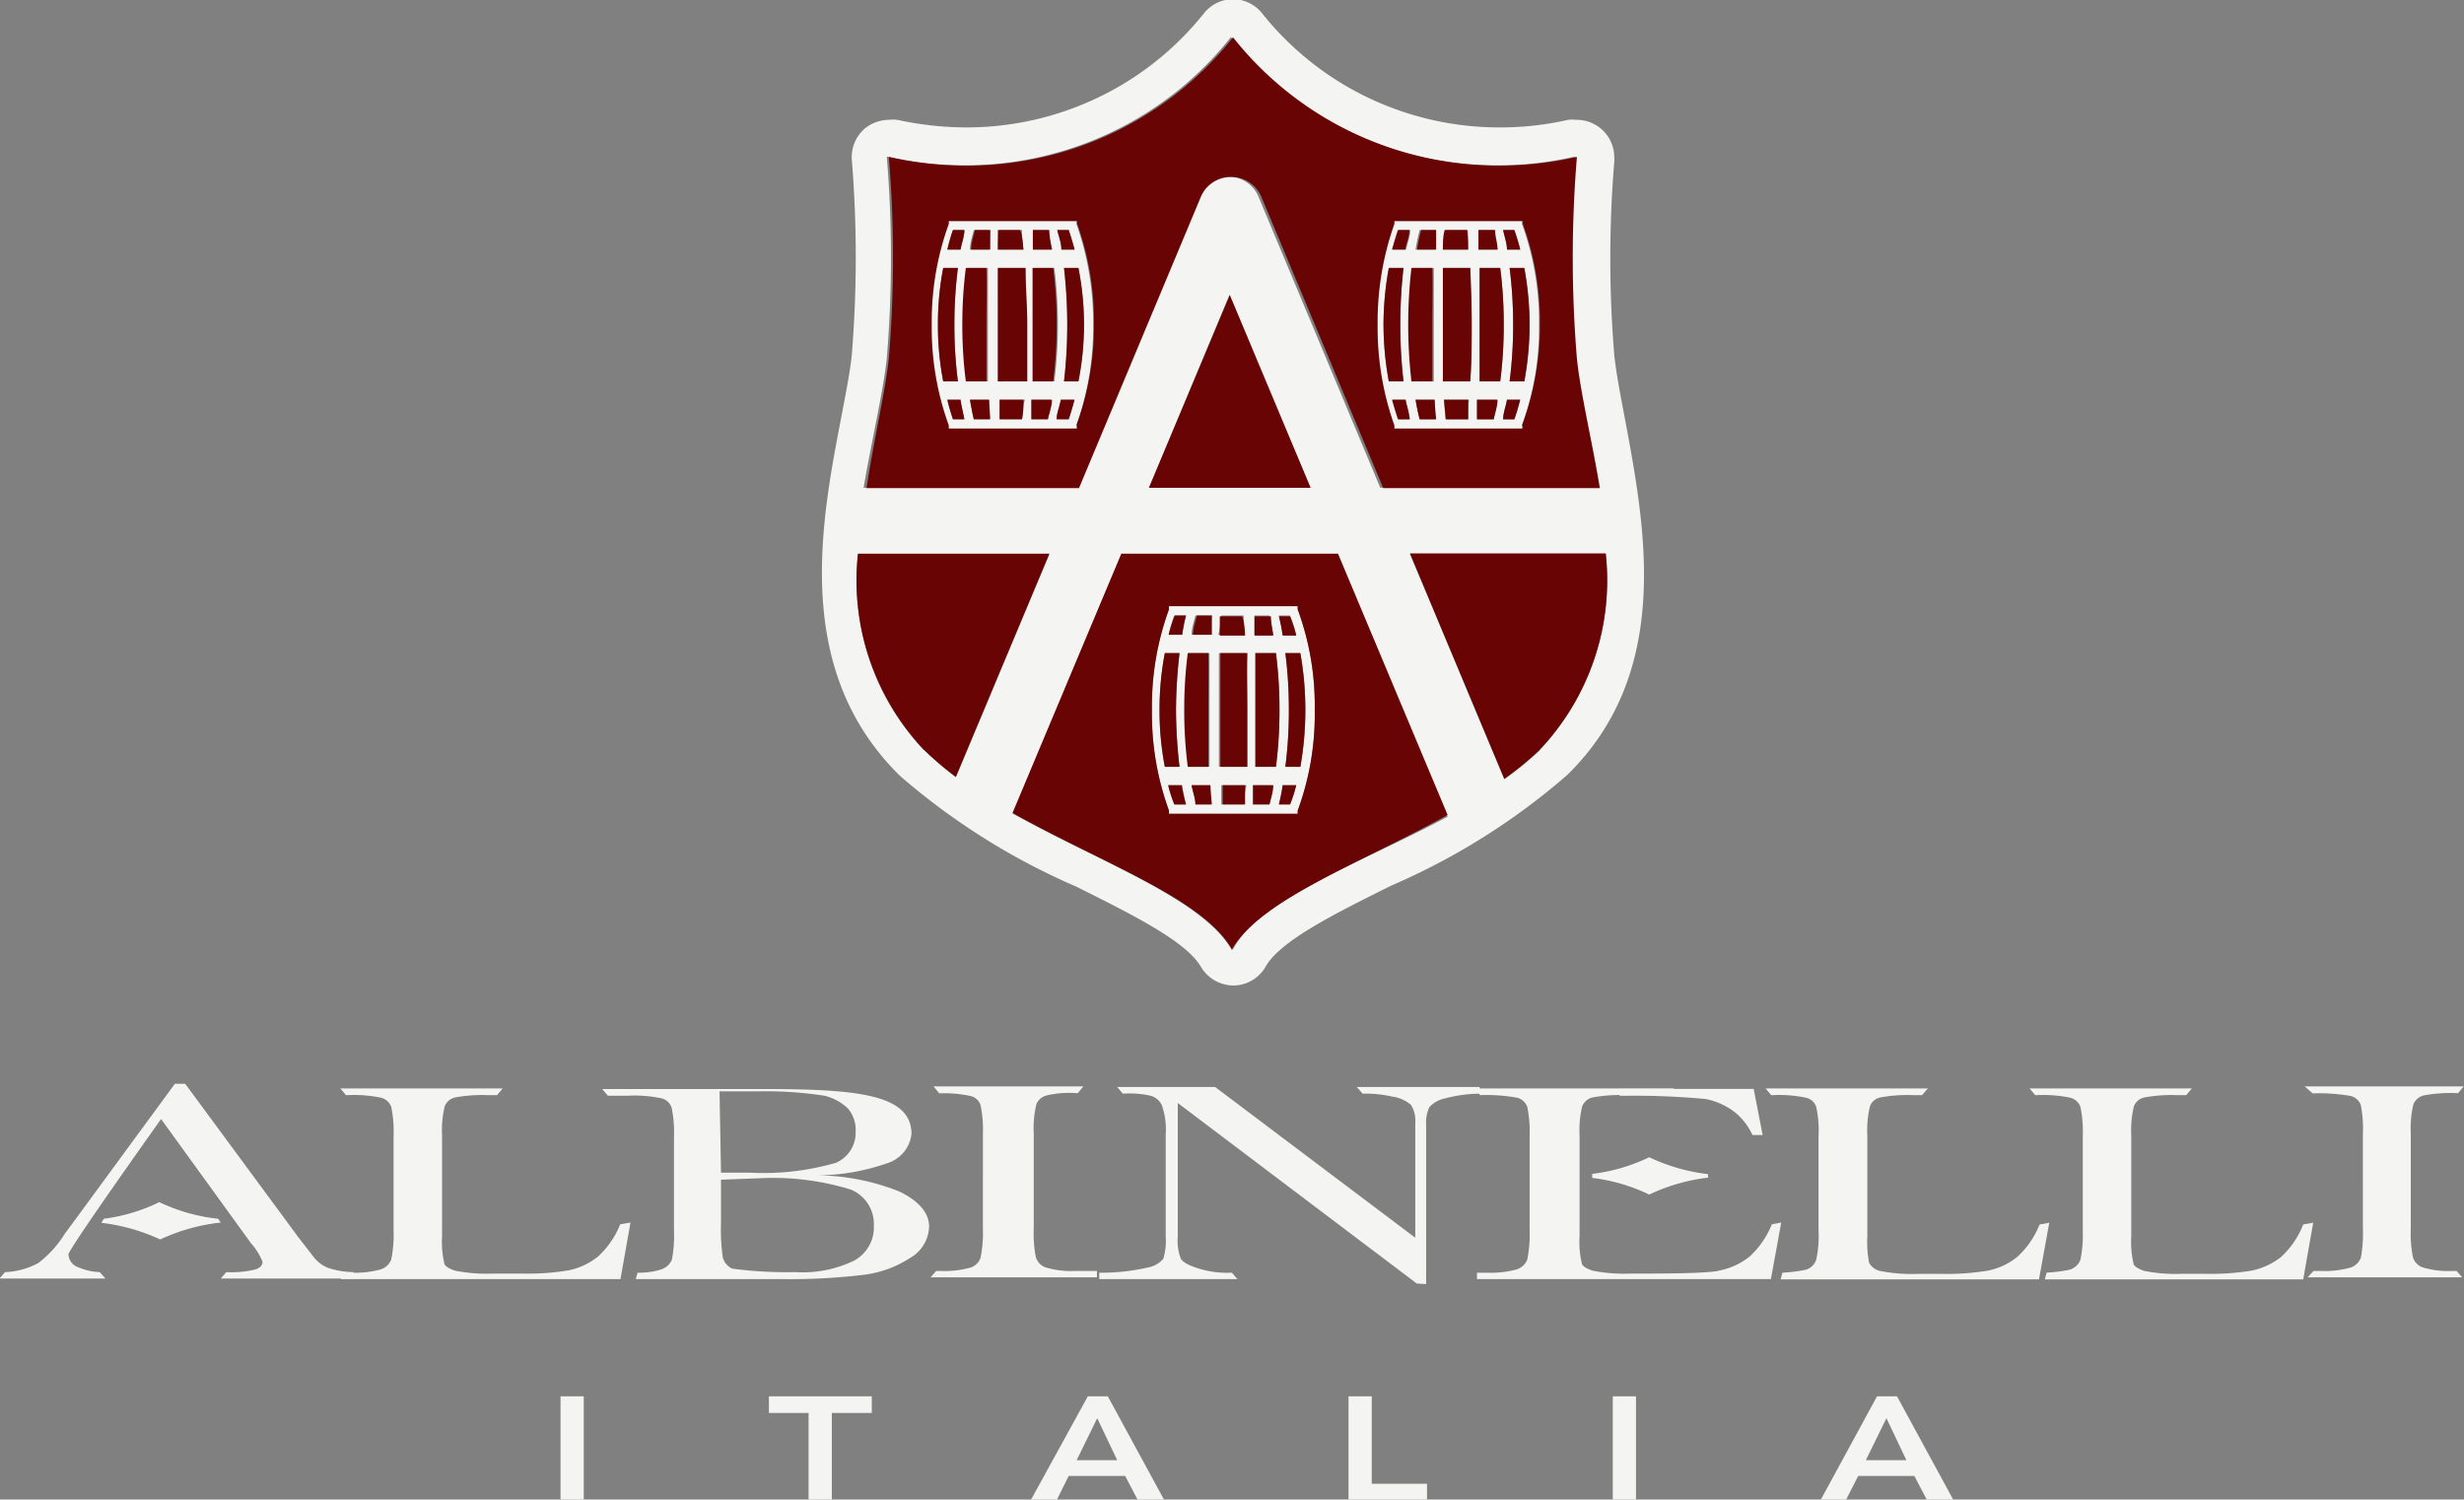 <svg width="534" height="325" fill="none" xmlns="http://www.w3.org/2000/svg"><rect width="100%" height="100%" fill="#808080" stroke="none"/><g clip-path="url(#clip0_219_666)"><path d="M121.477 302.63h5.032V325h-5.032v-22.37zm53.763 3.602h-8.6v-3.602h22.295v3.602h-8.663v18.958h-5.032v-18.958zm60.515-3.602h4.332L252.254 325h-5.734l-2.675-5.118h-12.23L229.067 325h-5.606l12.294-22.37zm6.37 13.839l-4.331-9.1-4.459 9.1h8.79zm50.132-13.839h5.033v18.958h11.975v3.602h-17.008v-22.56zm57.267 0h5.032V325h-5.032v-22.37zm57.266 0h4.332L423.289 325h-5.733l-2.676-5.118h-12.167L400.102 325h-5.478l12.166-22.37zm6.37 13.839l-4.331-9.1-4.459 9.1h8.79zM71.026 274.762a7.578 7.578 0 01-3.058-2.338l-3.376-4.361-24.46-33.176h-2.23l-21.276 29.006-2.612 3.538a23.32 23.32 0 01-5.733 6.32 16.423 16.423 0 01-7.198 1.959l-1.21 1.39h22.995l-1.274-1.39a12.845 12.845 0 01-4.522-1.011 3.123 3.123 0 01-1.575-1.068 3.078 3.078 0 01-.655-1.776c0-1.138 20.066-29.322 20.066-29.322L54.4 269.454a13.498 13.498 0 012.484 3.981c0 .884-.637 1.516-1.847 1.769a21.988 21.988 0 01-5.988.506l-1.21 1.39h28.793v-1.39a18.355 18.355 0 01-5.606-.948z" fill="#F4F4F2"/><path d="M22.486 264.145l-.51.885a41.494 41.494 0 0112.74 3.602 41.392 41.392 0 0113.123-3.665l-.573-.822a39.201 39.201 0 01-12.74-3.602 38.443 38.443 0 01-12.04 3.602zm114.151.822l-2.165 12.26h-60.58v-1.391h2.166a21.245 21.245 0 006.37-.695 3.637 3.637 0 001.43-.803c.409-.372.726-.833.927-1.345.42-2.08.591-4.201.51-6.32v-20.474a25.898 25.898 0 00-.51-6.319 3.183 3.183 0 00-2.166-1.959 28.371 28.371 0 00-7.261-.569h-.383l-1.21-1.454h35.163l-1.211 1.454h-2.038a32.102 32.102 0 00-7.07.505 3.233 3.233 0 00-2.23 1.896 22.078 22.078 0 00-.574 6.32v21.864a20.12 20.12 0 00.446 5.687c0 .759 1.083 1.328 2.357 1.77 2.704.532 5.463.744 8.218.632h6.37c3.348.08 6.696-.153 10.001-.695a14.975 14.975 0 006.37-2.97 18.962 18.962 0 004.841-7.015l2.229-.379zm364.684.037l-2.165 12.274h-55.993l.382-1.455a32.845 32.845 0 004.969-.633 3.609 3.609 0 002.357-2.151c.42-2.082.591-4.205.509-6.327v-20.5a25.94 25.94 0 00-.509-6.327 3.178 3.178 0 00-2.166-1.962 28.33 28.33 0 00-7.262-.569h-.382l-1.21-1.456h35.162l-1.21 1.456h-2.039a32.035 32.035 0 00-7.07.506 3.104 3.104 0 00-2.23 1.898 22.155 22.155 0 00-.573 6.327v21.892c-.122 1.91.028 3.827.446 5.695 0 .759 1.083 1.329 2.357 1.771 2.704.534 5.462.746 8.217.633h5.096a54.282 54.282 0 0010.001-.696 15.335 15.335 0 006.37-2.974 18.982 18.982 0 004.778-7.023l2.165-.379z" fill="#F4F4F2"/><path d="M444.119 265.011l-2.23 12.277h-55.992l.382-1.455a33.669 33.669 0 005.032-.633 3.376 3.376 0 002.293-2.152c.452-2.078.623-4.206.51-6.329v-20.505a23.082 23.082 0 00-.51-6.328 2.975 2.975 0 00-2.165-1.962 27.752 27.752 0 00-7.199-.57h-.382l-1.21-1.456h35.163l-1.274 1.456h-1.975a31.387 31.387 0 00-7.071.506c-.504.1-.975.327-1.365.66a2.963 2.963 0 00-.864 1.239 22.133 22.133 0 00-.574 6.329v21.897a24.495 24.495 0 00.382 5.696 3.562 3.562 0 002.357 1.772 35.34 35.34 0 008.281.633h5.096a54.27 54.27 0 0010.001-.696 14.697 14.697 0 006.37-2.975 18.973 18.973 0 004.842-7.025l2.102-.379z" fill="#F4F4F2"/><path d="M386.024 264.967l-2.229 12.26h-63.701v-1.391h2.166a21.243 21.243 0 006.37-.695 3.641 3.641 0 001.43-.803c.409-.372.726-.833.927-1.345.42-2.08.591-4.201.51-6.32v-20.474a25.928 25.928 0 00-.51-6.319 3.163 3.163 0 00-2.166-1.959 36.924 36.924 0 00-8.09-.569l-.764-1.454h42.806l-1.21 1.454h-9.364a32.109 32.109 0 00-7.071.505 3.23 3.23 0 00-2.229 1.896 22.035 22.035 0 00-.573 6.32v21.864a20.091 20.091 0 00.446 5.687c0 .759 1.082 1.328 2.356 1.77 2.705.532 5.463.744 8.218.632h2.102c4.459 0 15.161 0 17.326-.695a15.081 15.081 0 006.37-2.97 18.953 18.953 0 004.842-7.015l2.038-.379z" fill="#F4F4F2"/><path d="M380.058 236H351v1.484h1.036c5.876-.073 11.752.164 17.603.709a15.054 15.054 0 016.472 2.968A13.89 13.89 0 01379.8 246h2.2l-1.942-10zm-203.544 18.73a49.319 49.319 0 0118.473 3.539c4.077 2.022 6.37 4.549 6.37 7.583a8.115 8.115 0 01-1.16 3.902 8.187 8.187 0 01-2.917 2.859 23.755 23.755 0 01-10.511 3.729c-5.686.658-11.41.954-17.135.884h-31.85l.382-1.39a15.925 15.925 0 005.096-.695 3.832 3.832 0 001.416-.818c.407-.371.728-.825.941-1.331.388-2.083.537-4.202.446-6.319v-20.285a26.437 26.437 0 00-.51-6.319 3.024 3.024 0 00-.818-1.29 3.06 3.06 0 00-1.348-.732 27.787 27.787 0 00-7.198-.569h-4.459l-1.21-1.453h34.08c20.639 0 32.933.948 32.933 9.731a7.42 7.42 0 01-1.635 3.919 7.522 7.522 0 01-3.525 2.401 46.59 46.59 0 01-15.861 2.654zm-20.257-.569h6.37a56.135 56.135 0 0018.537-2.149 7.12 7.12 0 003.186-2.727 7.04 7.04 0 001.082-4.034 7.046 7.046 0 00-1.72-5.056 11.125 11.125 0 00-5.032-2.717 84.754 84.754 0 00-14.715-.948h-8.027l.319 17.631zm0 1.517v9.289a42.788 42.788 0 00.382 7.52 3.72 3.72 0 002.039 2.464c4.517.601 9.075.855 13.631.759 4.39.283 8.779-.566 12.74-2.465a8.243 8.243 0 003.264-3.174 8.162 8.162 0 001.068-4.409 8.041 8.041 0 00-1.242-4.693 8.147 8.147 0 00-3.726-3.143 57.377 57.377 0 00-19.748-2.464l-8.408.316zm47.266-18.769l-1.211-1.453H234.8l-1.211 1.453h-.382a21.823 21.823 0 00-6.37.506 3.245 3.245 0 00-2.23 1.896 22.096 22.096 0 00-.573 6.319v20.474a27.444 27.444 0 00.446 6.32 3.372 3.372 0 002.166 2.275c2.065.607 4.219.863 6.37.758h4.714v1.39h-36.055l1.211-1.39h.955a21.243 21.243 0 006.37-.695 3.374 3.374 0 002.293-2.149c.421-2.079.592-4.2.51-6.319V245.82c.09-2.12-.082-4.242-.51-6.32a2.965 2.965 0 00-.824-1.26 3.007 3.007 0 00-1.341-.699 27.794 27.794 0 00-7.199-.568l.383-.064zm103.513 41.265l-51.789-39.116V268a10.992 10.992 0 00.637 4.74c.382.758 1.593 1.453 3.567 2.085a20.985 20.985 0 007.517 1.011l1.21 1.39h-29.939v-1.39a44.945 44.945 0 0010.575-1.137 5.682 5.682 0 003.312-1.896c.448-1.56.621-3.185.51-4.803v-22.117a16.132 16.132 0 00-.829-6.32 3.728 3.728 0 00-1.002-1.323 3.775 3.775 0 00-1.482-.762 20.423 20.423 0 00-5.988-.442l-1.21-1.453h21.212l43.38 32.67v-24.961a6.286 6.286 0 00-.955-3.855 7.863 7.863 0 00-4.077-1.769 24.77 24.77 0 00-6.37-.632l-1.274-1.453h26.627v1.453a30.142 30.142 0 00-7.453 1.011 6.384 6.384 0 00-3.44 1.896 7.967 7.967 0 00-.701 3.854v34.504l-2.038-.127zm192.439-42.718h34.462l-1.211 1.453h-.318a32.56 32.56 0 00-7.135.506c-.495.12-.955.354-1.343.684a3.214 3.214 0 00-.886 1.212 22.061 22.061 0 00-.574 6.319v20.474a27.444 27.444 0 00.446 6.32c.147.525.422 1.007.799 1.403.377.397.847.696 1.367.872 2.065.607 4.219.863 6.37.758h.956l1.21 1.39h-33.506l1.274-1.39h1.528a20.985 20.985 0 006.37-.695 3.64 3.64 0 001.43-.803 3.59 3.59 0 00.927-1.346c.388-2.083.538-4.203.446-6.319V245.82a27.057 27.057 0 00-.446-6.32 3.156 3.156 0 00-.842-1.241 3.2 3.2 0 00-1.323-.718 39.481 39.481 0 00-8.281-.568l-1.72-1.517zm-154.41 19.843v-.885a38.896 38.896 0 0012.358-3.602 40.806 40.806 0 0012.74 3.665v.758a40.834 40.834 0 00-12.74 3.666 38.87 38.87 0 00-12.358-3.602zM233.271 48.532V47.9h-27.837v.632a61.977 61.977 0 00-3.695 21.865 61.674 61.674 0 003.695 21.801v.695h27.837v-.695a63.11 63.11 0 003.631-21.801 63.515 63.515 0 00-3.631-21.865zm-1.656 1.327c.446 1.327.891 2.78 1.274 4.234h-2.867c0-1.453-.573-2.844-.892-4.234h2.485zm-4.523 0c0 1.327.637 2.78.892 4.234h-4.141V49.86h3.249zm-10.447 0h4.841c0 1.39 0 2.78.319 4.234h-5.542c0-1.453 0-2.907.382-4.234zm-10.128 0h2.484c0 1.39-.573 2.78-.828 4.234h-2.867a41.232 41.232 0 011.211-4.234zm-2.102 32.797a63.608 63.608 0 01-1.147-12.26 63.78 63.78 0 011.147-12.322h3.185a95.428 95.428 0 00-.765 12.323 94.458 94.458 0 00.765 12.26h-3.185zm2.102 8.215c-.446-1.39-.892-2.78-1.211-4.234h2.867c0 1.517.573 2.844.828 4.234h-2.484zm2.357-20.474c-.013-4.12.242-8.236.764-12.323h4.459v24.583h-4.459a94.457 94.457 0 01-.764-12.26zm2.165 20.474c-.318-1.39-.573-2.78-.828-4.234h4.141v4.234h-3.313zm3.313-36.778h-4.141c0-1.453.51-2.907.828-4.234h3.568c-.064 1.39-.191 2.78-.255 4.234zm7.134 36.778h-4.841v-4.234h5.478c-.446 1.454-.509 2.844-.637 4.234zm.574-8.215h-5.797V58.074h5.988v12.323c0 4.36 0 8.404-.191 12.26zm5.032 8.215h-3.567v-4.234h4.14c.064 1.454-.255 2.844-.573 4.234zm-3.058-8.215V58.074h4.459a94.9 94.9 0 01.765 12.323 94.458 94.458 0 01-.765 12.26h-4.459zm7.581 8.215h-2.612c0-1.39.637-2.717.892-4.234h2.866c-.255 1.454-.7 2.844-1.146 4.234zm-1.02-8.215c.467-4.07.701-8.163.701-12.26 0-4.117-.234-8.23-.701-12.322h3.122a63.731 63.731 0 011.21 12.323 63.48 63.48 0 01-1.21 12.26h-3.122zm99.245-34.124V47.9h-27.837v.632a63.515 63.515 0 00-3.631 21.865 63.133 63.133 0 003.631 21.801v.695h27.837v-.695a61.652 61.652 0 003.695-21.801 61.977 61.977 0 00-3.695-21.865zm-1.656 1.327a40.892 40.892 0 011.274 4.234h-2.866c0-1.453-.574-2.844-.828-4.234h2.42zm-4.459 0c0 1.327.574 2.78.828 4.234h-4.14V49.86h3.312zm-10.447 0h4.842v4.234h-5.479c.383-1.453.51-2.907.637-4.234zm-10.128 0h2.484c0 1.39-.637 2.78-.891 4.234h-2.867a66.714 66.714 0 011.274-4.234zm-2.166 32.797a68.978 68.978 0 01-1.146-12.26 68.934 68.934 0 011.146-12.322h3.185a108.88 108.88 0 00-.7 12.323c0 4.096.234 8.19.7 12.26h-3.185zm2.166 8.215c-.446-1.39-.892-2.78-1.274-4.234h2.867c0 1.517.573 2.844.891 4.234h-2.484zm2.357-20.474a107.73 107.73 0 01.701-12.323h4.522v24.583h-4.522a107.808 107.808 0 01-.765-12.26h.064zm2.166 20.474c-.382-1.39-.637-2.78-.892-4.234h4.14v4.234h-3.248zm3.248-36.778h-4.14a41.3 41.3 0 01.892-4.234h3.567c-.127 1.39-.255 2.78-.319 4.234zm7.199 36.778h-4.842l-.382-4.234h5.478c-.191 1.454-.191 2.844-.191 4.234h-.063zm.509-8.215h-5.924V58.074h5.924c0 3.918.319 7.962.319 12.323 0 4.36-.128 8.404-.319 12.26zm5.096 8.215h-3.631v-4.234h4.141c.318 1.454-.255 2.844-.51 4.234zm-3.057-8.215V58.074h4.459c.522 4.087.777 8.203.764 12.323a94.634 94.634 0 01-.764 12.26h-4.459zm7.516 8.215h-2.42c0-1.39.573-2.717.828-4.234h2.866c-.382 1.454-.764 2.844-1.274 4.234zm-1.019-8.215c.52-4.066.776-8.16.764-12.26a95.427 95.427 0 00-.764-12.322h3.185a68.935 68.935 0 011.147 12.323 68.979 68.979 0 01-1.147 12.26h-3.185zm-45.928 49.417v-.695h-27.901v.695a61.418 61.418 0 00-3.694 21.801 61.42 61.42 0 003.694 21.802v.695h27.901v-.695a59.993 59.993 0 003.695-21.802 59.991 59.991 0 00-3.695-21.801zm-1.656 1.327c.55 1.355.997 2.749 1.337 4.171h-2.93a40.257 40.257 0 00-.828-4.171h2.421zm-4.459 0c.318 1.327.573 2.717.828 4.171h-4.077V133.4h3.249zm-10.447 0h4.841v4.171h-5.478c.382-1.454.509-2.844.637-4.171zm-10.065 0h2.421a40.257 40.257 0 00-.828 4.171h-2.931a29.087 29.087 0 011.211-4.171h.127zm-2.166 32.797a64.342 64.342 0 01-1.146-12.323 64.34 64.34 0 011.146-12.322h3.185c-.486 4.09-.741 8.204-.764 12.322.021 4.119.276 8.233.764 12.323h-3.185zm2.166 8.152a29.182 29.182 0 01-1.338-4.171h2.931c.202 1.404.479 2.796.828 4.171h-2.421zm2.293-20.475a95.606 95.606 0 01.765-12.322h4.459v24.645h-4.459a95.61 95.61 0 01-.765-12.323zm2.166 20.475c0-1.327-.573-2.717-.828-4.171h4.077v4.171h-3.249zm3.249-36.778h-4.077c0-1.454.51-2.844.828-4.171h3.567a74.034 74.034 0 00-.318 4.36v-.189zm7.198 36.778h-4.841v-4.171h5.478c-.382 1.454-.51 2.844-.637 4.171zm.51-8.152h-5.861v-24.645h5.861v12.322c0 4.297.191 8.405 0 12.323zm5.096 8.152h-3.567v-4.171h4.076c.064 1.454-.191 2.844-.509 4.171zm-3.058-8.152v-24.645h4.459c.52 4.087.776 8.203.765 12.322a95.61 95.61 0 01-.765 12.323h-4.459zm7.517 8.152h-2.421c.349-1.375.626-2.767.828-4.171h2.93a29.053 29.053 0 01-1.337 4.171zm-1.019-8.152a95.61 95.61 0 00.764-12.323 96.326 96.326 0 00-.764-12.322h3.248a69.838 69.838 0 011.083 12.322 69.85 69.85 0 01-1.083 12.323h-3.248z" fill="#F4F4F2"/><path d="M352.072 90.302c-.956-4.992-1.847-9.668-2.23-13.397a255.51 255.51 0 010-41.77 6.745 6.745 0 000-1.137 8.074 8.074 0 00-2.478-5.746 8.154 8.154 0 00-2.702-1.725 8.21 8.21 0 00-3.164-.555 7.01 7.01 0 00-1.657 0 65.914 65.914 0 01-14.651 1.643 65.922 65.922 0 01-28.658-6.43A65.4 65.4 0 01273.593 2.97a8.202 8.202 0 00-2.822-2.3 8.27 8.27 0 00-3.548-.86 8.203 8.203 0 00-3.551.854 8.138 8.138 0 00-2.819 2.306 65.522 65.522 0 01-22.974 18.216 66.048 66.048 0 01-28.687 6.43 70.926 70.926 0 01-14.715-1.644 8.151 8.151 0 00-1.783 0 8.451 8.451 0 00-5.288 1.896 8.214 8.214 0 00-2.186 3.026 8.153 8.153 0 00-.616 3.672 261.815 261.815 0 010 42.34c-.383 3.791-1.338 8.53-2.294 13.586-4.459 23.128-10.51 54.851 12.74 77.664a147.326 147.326 0 0038.221 24.013c11.721 5.877 23.887 11.817 27.072 17.504a8.26 8.26 0 002.936 2.83 8.329 8.329 0 003.944 1.088 8.139 8.139 0 004.098-1.1 8.063 8.063 0 002.973-3.007c3.248-5.687 15.351-11.628 27.136-17.505a146.67 146.67 0 0038.22-24.013c23.123-22.623 16.753-54.346 12.422-77.664zM192.184 77.664a264.502 264.502 0 000-43.73 75.044 75.044 0 0016.498 1.896 73.748 73.748 0 0032.299-7.217 73.152 73.152 0 0025.796-20.587 73.088 73.088 0 0025.765 20.579 73.679 73.679 0 0032.266 7.225 74.58 74.58 0 0016.498-1.895 265.158 265.158 0 000 43.729c.765 7.457 3.185 17.315 4.778 28.057h-46.947l-26.436-63.192a7.031 7.031 0 00-2.689-3.136 7.114 7.114 0 00-3.999-1.098 7.11 7.11 0 00-3.814 1.186 7.02 7.02 0 00-2.556 3.048l-26.436 63.192h-46.055c1.847-10.68 4.204-20.537 5.032-27.994v-.063zm91.792 28.057h-34.971l17.454-41.833 17.517 41.833zm-83.766 56.874a53.647 53.647 0 01-11.806-19.688 53.33 53.33 0 01-2.463-22.778h41.469l-20.256 48.343a70.482 70.482 0 01-6.944-6.004v.127zm66.758 43.287c-6.37-11.059-28.346-18.958-47.52-29.574l23.569-56.179h46.947l23.76 56.874c-18.982 10.174-40.641 17.631-46.501 28.753l-.255.126zm66.758-43.287a70.871 70.871 0 01-7.708 6.319l-20.447-48.848h42.424a53.318 53.318 0 01-2.477 22.744 53.614 53.614 0 01-11.792 19.658v.127z" fill="#F4F4F2"/><path d="M284.04 105.721h-35.035l17.517-41.77 17.518 41.77zm49.686 56.747a70.965 70.965 0 01-7.707 6.32l-20.448-48.848h42.424a53.304 53.304 0 01-2.449 22.811 53.605 53.605 0 01-11.82 19.717zm-43.762-42.465h-46.947l-23.569 56.178c19.11 10.806 41.278 18.516 47.52 29.574 6.37-10.869 27.774-18.578 46.756-29.131l-23.76-56.621zm-8.727 55.673v.695h-27.901v-.695a61.423 61.423 0 01-3.694-21.802 61.418 61.418 0 013.694-21.801v-.695h27.901v.695a59.987 59.987 0 013.695 21.801 59.993 59.993 0 01-3.695 21.802z" fill="#690404"/><path d="M280.919 137.76h-2.931a40.257 40.257 0 00-.828-4.171h2.421c.55 1.355.997 2.75 1.338 4.171zm1.974 16.114a69.85 69.85 0 01-1.083 12.323h-3.248a95.61 95.61 0 00.764-12.323 96.326 96.326 0 00-.764-12.322h3.248a69.838 69.838 0 011.083 12.322zm-1.974 16.304a29.223 29.223 0 01-1.338 4.171h-2.421c.349-1.375.626-2.767.828-4.171h2.931zm-4.969 0c0 1.453-.51 2.844-.828 4.171h-3.567v-4.171h4.395zm1.338-16.304a95.431 95.431 0 01-.765 12.323h-4.459v-24.645h4.459c.521 4.087.776 8.203.765 12.322zm-1.338-16.114h-4.077v-4.171h3.567c0 1.138.255 2.528.51 4.171zm-6.115 0h-5.479v-4.171h4.842c.446 1.138.573 2.528.637 4.171zm.509 16.114v12.323h-5.86v-24.645h5.86c-.127 3.918 0 8.025 0 12.322zm-.509 16.304v4.171h-4.841v-4.171h4.841zm-7.198 4.171h-3.568c0-1.327-.573-2.718-.828-4.171h4.077c.064 1.453.191 2.844.319 4.171zm-5.606 0h-2.548a28.972 28.972 0 01-1.338-4.171h2.93c.245 1.406.564 2.798.956 4.171zm4.841-20.475v12.323h-4.459a95.61 95.61 0 01-.764-12.323 95.605 95.605 0 01.764-12.322h4.459c.064 3.918 0 8.025 0 12.322zm.764-20.474v4.171h-4.076c0-1.454.509-2.844.828-4.171h3.248zm-5.605 0a39.995 39.995 0 00-.828 4.171h-2.931a29.182 29.182 0 011.338-4.171h2.421zm-2.166 20.474c.021 4.119.276 8.233.764 12.323h-3.185a64.342 64.342 0 01-1.146-12.323 64.34 64.34 0 011.146-12.322h3.185c-.486 4.09-.741 8.204-.764 12.322zm-27.455-33.871l-20.257 48.342a70.398 70.398 0 01-6.943-5.877 53.625 53.625 0 01-11.806-19.688 53.324 53.324 0 01-2.463-22.777h41.469zm114.342-42.276a265.16 265.16 0 010-43.73 74.575 74.575 0 01-16.498 1.897 73.679 73.679 0 01-32.266-7.226 73.088 73.088 0 01-25.765-20.58 73.155 73.155 0 01-25.797 20.588 73.742 73.742 0 01-32.298 7.218 75.032 75.032 0 01-16.498-1.896 264.504 264.504 0 010 43.73c-.828 7.456-3.185 17.314-4.841 28.057h46.055l26.436-63.193a7.02 7.02 0 012.556-3.048 7.112 7.112 0 013.814-1.186 7.114 7.114 0 013.999 1.099 7.03 7.03 0 012.689 3.135l26.436 63.193h46.947c-1.784-10.743-4.204-20.601-4.969-28.058zm-108.29 14.471v.695h-27.837v-.695a61.674 61.674 0 01-3.695-21.801 61.978 61.978 0 013.695-21.865V47.9h27.837v.632a63.515 63.515 0 013.631 21.865 63.13 63.13 0 01-3.822 21.801h.191zm96.569 0v.695h-27.837v-.695a63.132 63.132 0 01-3.631-21.801 63.515 63.515 0 013.631-21.865V47.9h27.837v.632a61.978 61.978 0 013.695 21.865 61.676 61.676 0 01-3.886 21.801h.191z" fill="#690404"/><path d="M232.889 54.093h-2.867c0-1.453-.573-2.844-.892-4.234h2.485c.446 1.327.892 2.78 1.274 4.234zm-4.905 0h-4.141V49.86h3.567c0 1.327.319 2.78.574 4.234zm-6.179 0h-5.542V49.86h4.841c.51 1.39.573 2.78.701 4.234zm-7.199-4.233v4.233h-4.14c0-1.453.509-2.907.828-4.234h3.312zm-5.605 0c0 1.39-.574 2.78-.828 4.233h-2.867a41.48 41.48 0 011.21-4.234h2.485zm0 41.011h-2.485c-.445-1.39-.891-2.78-1.21-4.234h2.867c.254 1.517.573 2.844.828 4.234zm5.606 0h-3.567c-.319-1.39-.574-2.78-.829-4.234h4.141c.064 1.517.191 2.844.255 4.234zm7.198-4.234c0 1.454 0 2.844-.319 4.234h-4.841v-4.234h5.16zm6.178 0c0 1.454-.573 2.844-.891 4.234h-3.568v-4.234h4.459zm4.906 0c-.383 1.454-.828 2.844-1.274 4.234h-2.612c0-1.39.637-2.717.892-4.234h2.994zm2.038-16.24a63.561 63.561 0 01-1.21 12.26h-3.122c.467-4.071.701-8.164.701-12.26 0-4.118-.234-8.232-.701-12.323h3.122a63.733 63.733 0 011.21 12.323zm-5.924 0a94.458 94.458 0 01-.765 12.26h-4.459V58.074h4.459a94.9 94.9 0 01.765 12.323zm-6.37 0v12.26h-6.37V58.074h5.988c0 3.855.382 7.962.382 12.323zm-8.854 0v12.26h-4.459a94.458 94.458 0 01-.765-12.26 94.72 94.72 0 01.765-12.323h4.459c.127 3.855 0 7.962 0 12.323zm-6.944 0a94.634 94.634 0 00.764 12.26h-3.185a63.529 63.529 0 01-1.146-12.26 63.7 63.7 0 011.146-12.323h3.185a95.608 95.608 0 00-.764 12.323zm122.623-16.304h-2.866c0-1.453-.574-2.844-.828-4.234h2.42a40.892 40.892 0 011.274 4.234zm-4.905 0h-4.14V49.86h3.631c-.064 1.327.509 2.78.509 4.234zm-6.37 0h-5.478c0-1.453 0-2.907.382-4.234h4.842c.254 1.39.254 2.78.254 4.234zm-6.943-4.233v4.233h-4.14c.223-1.426.521-2.839.891-4.234h3.249zm-5.797 0c0 1.39-.637 2.78-.891 4.233h-2.867a66.714 66.714 0 011.274-4.234h2.484zm0 41.011h-2.484c-.446-1.39-.892-2.78-1.274-4.234h2.867c.445 1.517.891 2.844.891 4.234zm5.797 0h-3.567c-.383-1.39-.637-2.78-.892-4.234h4.14c.064 1.517.191 2.844.319 4.234zm6.943-4.234v4.234h-4.841l-.382-4.234h5.223zm6.37 0c0 1.454-.573 2.844-.828 4.234h-3.631v-4.234h4.459zm4.905 0c-.382 1.454-.764 2.844-1.274 4.234h-2.42c0-1.39.573-2.717.828-4.234h2.866zm2.039-16.24a68.98 68.98 0 01-1.147 12.26h-3.185c.52-4.067.776-8.162.764-12.26a95.43 95.43 0 00-.764-12.323h3.185a69.028 69.028 0 011.147 12.323zm-5.606 0a94.458 94.458 0 01-.765 12.26h-4.459V58.074h4.459a94.72 94.72 0 01.765 12.323zm-6.943 0c0 4.234 0 8.404-.319 12.26h-5.924V58.074h5.924c.191 3.855.319 7.962.319 12.323zm-8.536 0v12.26h-4.523a108.005 108.005 0 010-24.583h4.523c.127 3.855 0 7.962 0 12.323zm-6.944 0c.001 4.096.235 8.189.701 12.26h-3.185a68.98 68.98 0 01-1.147-12.26 69.028 69.028 0 011.147-12.323h3.185c-.466 4.091-.7 8.205-.701 12.323z" fill="#690404"/></g><defs><clipPath id="clip0_219_666"><path fill="#fff" d="M0 0h534v325H0z"/></clipPath></defs></svg>